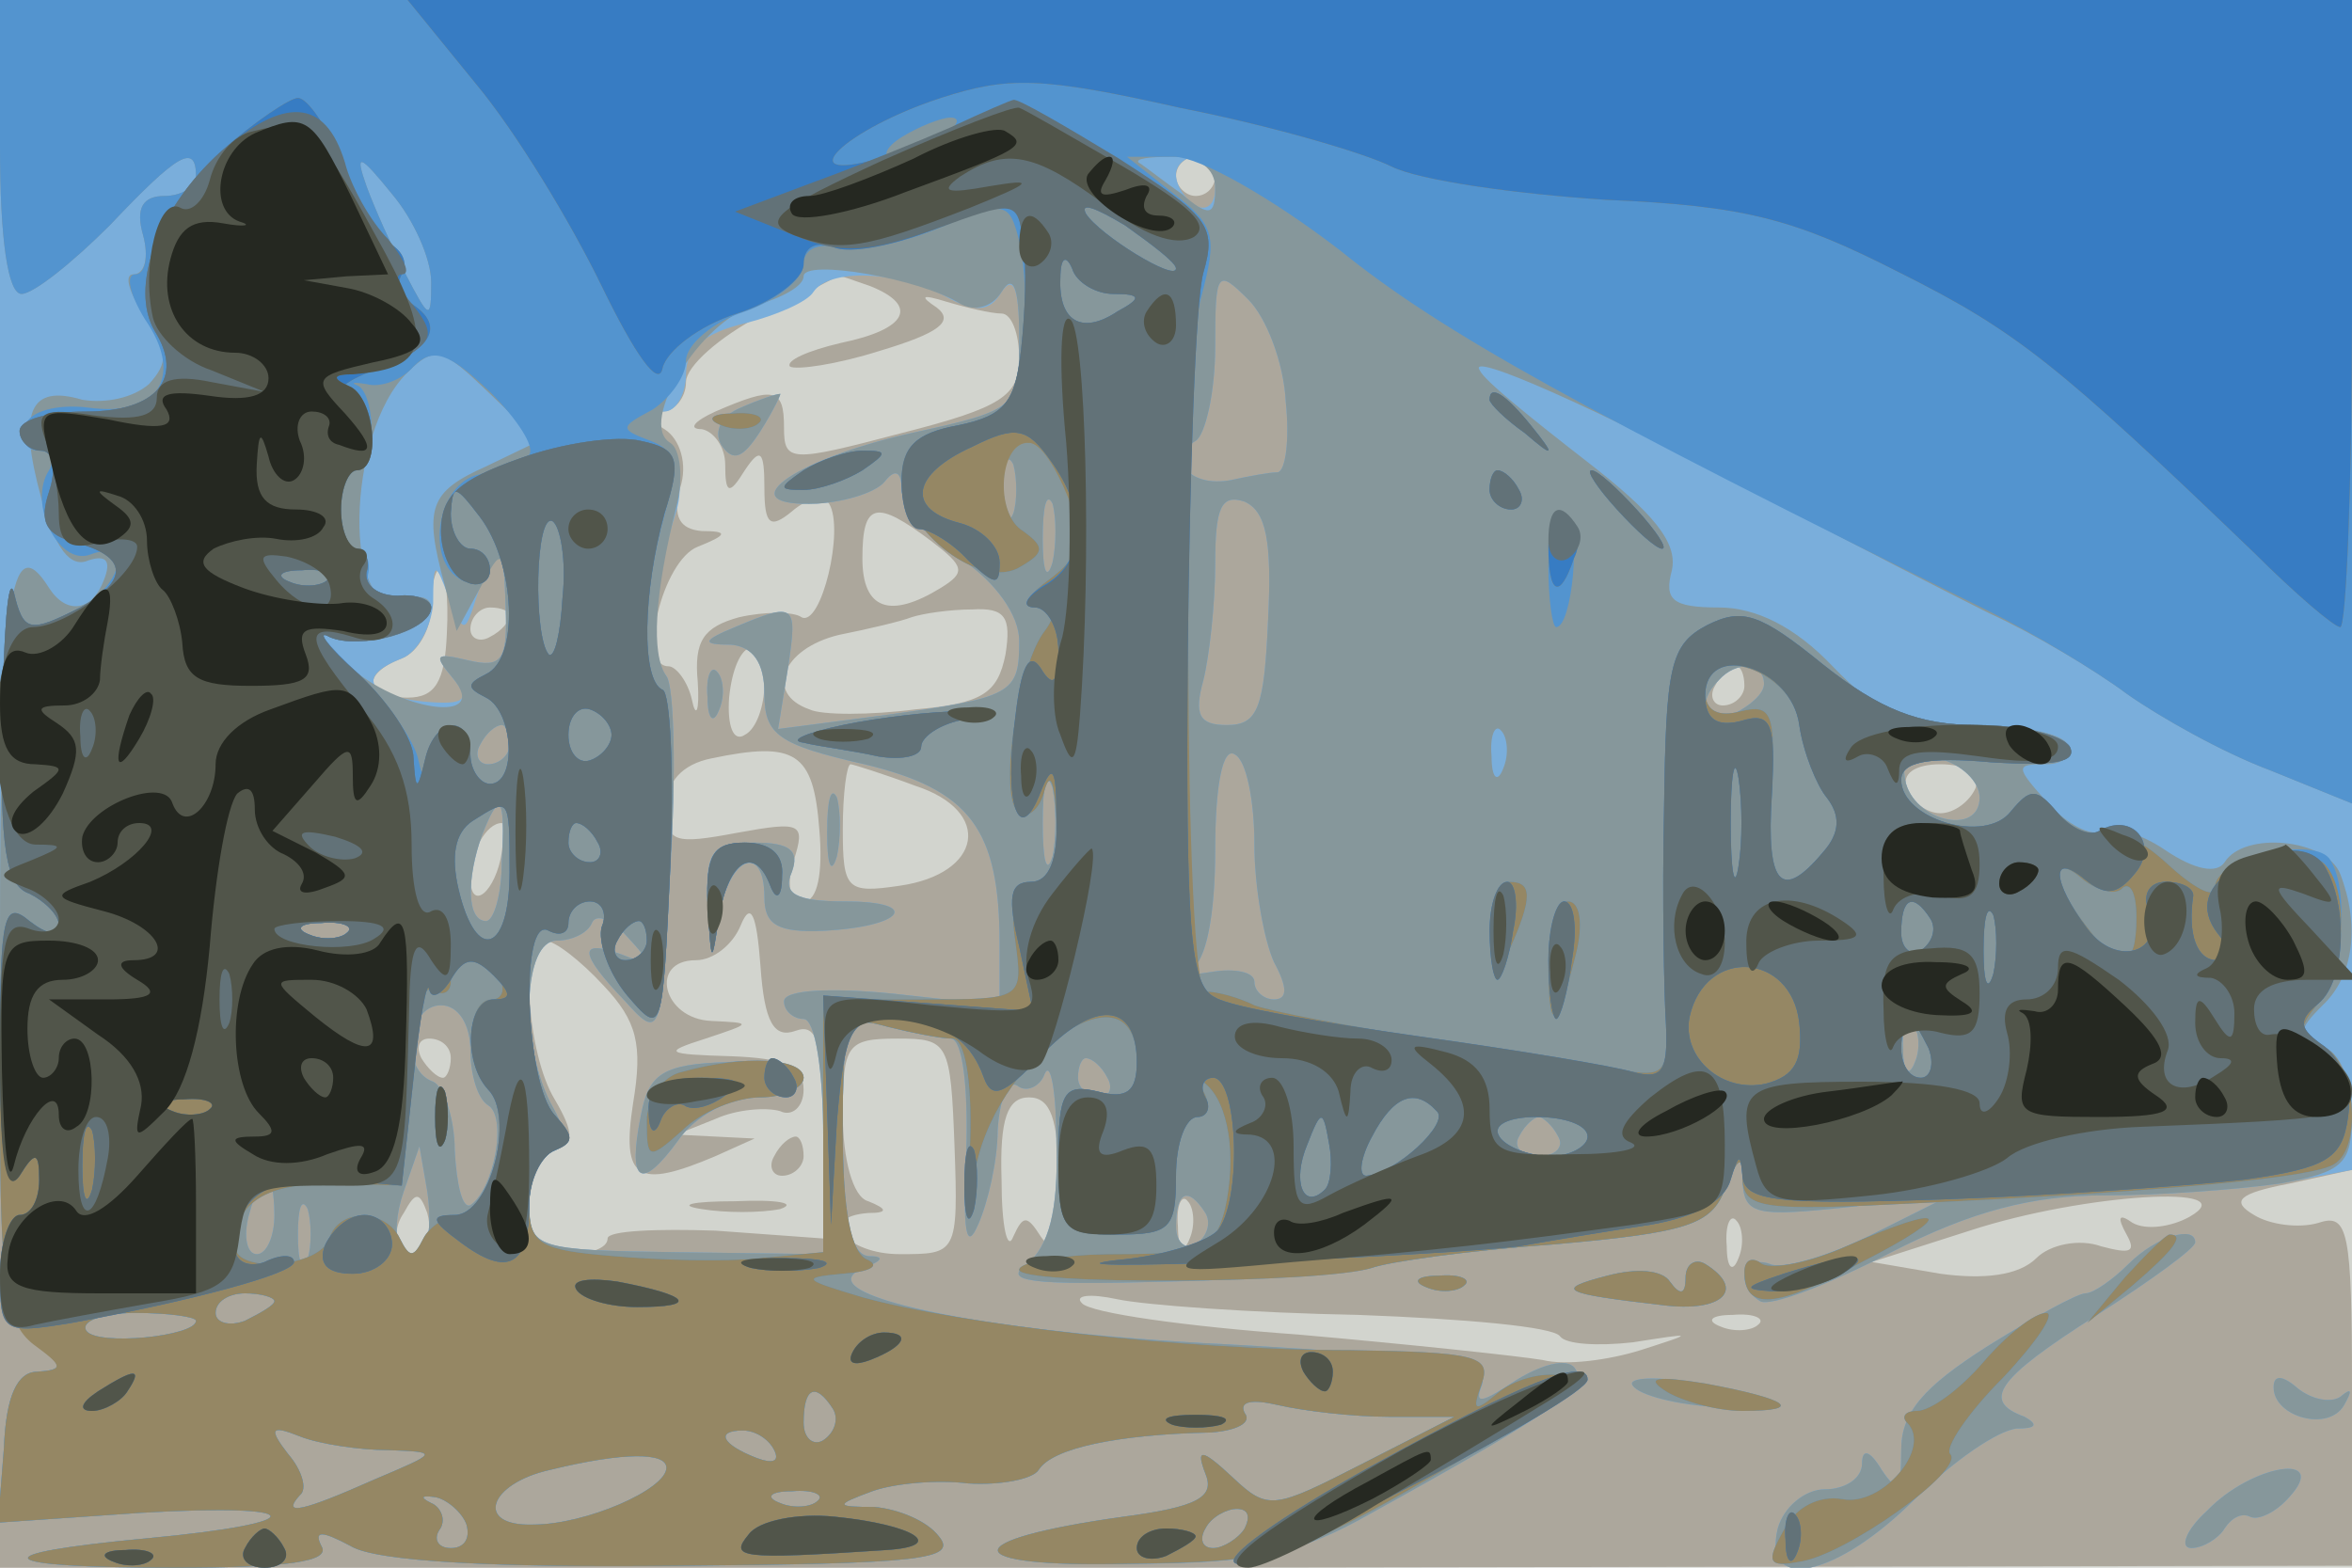 <svg xmlns="http://www.w3.org/2000/svg" xmlns:xlink="http://www.w3.org/1999/xlink" width="120" height="80"><g><svg xmlns="http://www.w3.org/2000/svg" xmlns:xlink="http://www.w3.org/1999/xlink" width="120" height="80"/><svg xmlns="http://www.w3.org/2000/svg" width="120" height="80" version="1.0" viewBox="0 0 120 80"><g fill="#d2d4ce" transform="matrix(.1 0 0 -.1 0 80)"><path d="M0 400V0h1200v800H0V400z"/></g></svg><svg xmlns="http://www.w3.org/2000/svg" width="120" height="80" version="1.0" viewBox="0 0 120 80"><g fill="#aca79c" transform="matrix(.1 0 0 -.1 0 80)"><path d="M0 400V0h600l600 1v90c0 81-2 90-17 85-10-3-25-1-33 4-12 7-8 11 18 16l32 7v597H0V400zm620 310c0-5-4-10-10-10-5 0-10 5-10 10 0 6 5 10 10 10 6 0 10-4 10-10zm-176-56c25-10 19-22-15-29-17-4-28-9-26-12 3-2 24 1 46 8 30 9 38 15 29 22-9 6-8 7 5 3 10-3 23-6 28-6s9-10 9-23c0-19-9-25-60-38-57-15-60-15-60 3 0 20-5 21-35 8-11-5-14-9-7-9 6-1 12-9 12-18 0-15 2-16 10-3 8 12 10 10 10-9s3-21 14-12c8 7 16 8 19 4 8-13-4-63-14-58-4 3-19 3-32 0-18-5-23-12-21-33 1-15-1-19-3-9-2 9-8 17-12 17-16 0-3 54 15 61 15 6 16 8 2 8-11 1-15 7-11 22 4 12 0 25-8 30-10 6-10 9-1 9 6 0 12 7 12 15s17 23 38 34c20 10 38 19 39 20s8-2 17-5zm31-130c17-13 18-16 5-24-26-16-40-11-40 15 0 29 7 30 35 9zm-247-47c-1-25-6-33-20-33-22 0-24 12-3 20 8 3 15 15 15 26s2 20 5 20c2 0 4-15 3-33zm32 9c0-3-4-8-10-11-5-3-10-1-10 4 0 6 5 11 10 11 6 0 10-2 10-4zm253-20c-4-20-12-25-46-28-23-3-48-3-54 0-23 8-14 31 15 38 15 3 32 7 37 9 6 2 20 4 31 4 17 1 20-4 17-23zm-123-15c0-11-4-23-10-26-6-4-9 5-8 19 3 30 18 35 18 7zm500-1c0-5-5-10-11-10-5 0-7 5-4 10 3 6 8 10 11 10 2 0 4-4 4-10zm-472-73c2-23-1-37-8-37s-9 8-5 21c6 19 4 20-29 14-32-6-36-5-36 13 0 13 8 22 23 25 43 9 52 3 55-36zm49 22c40-13 34-45-8-51-27-4-29-2-29 29 0 18 2 33 4 33 1 0 17-5 33-11zm541-1c-3-7-11-13-18-13s-15 6-17 13c-3 7 4 12 17 12s20-5 18-12zm-752-33c-3-20-16-31-16-13 0 13 8 28 16 28 1 0 1-7 0-15zm150-91c11 4 14-6 14-50v-56l-55 4c-30 1-55 0-55-4 0-5-9-8-20-8-14 0-20 7-20 24 0 13 6 26 13 29 10 3 10 9 0 26-14 23-18 81-5 81 5 0 18-10 30-23 17-18 20-30 15-60-6-39 2-44 42-27l20 9-20 1-20 1 20 8c11 5 26 6 33 4 6-3 12 2 12 11 0 12-10 16-37 17-34 1-35 2-13 9 24 8 24 8 3 9-25 1-32 31-8 31 9 0 19 8 23 18 5 12 8 6 10-21 2-29 7-37 18-33zm-176-14c0-5-2-10-4-10-3 0-8 5-11 10-3 6-1 10 4 10 6 0 11-4 11-10zm257-45c2-55 1-55-28-55-27 0-43 19-16 21 10 0 10 2 0 6-8 2-13 22-13 44 0 36 2 39 28 39s27-2 29-55zm53-17c0-28-3-38-9-29-7 11-9 11-14 0-3-8-6 5-6 29-1 31 3 42 14 42s15-11 15-42zm-324-35c-10-10-19 5-10 18 6 11 8 11 12 0 2-7 1-15-2-18zm391 5c-3-8-6-5-6 6-1 11 2 17 5 13 3-3 4-12 1-19zm510 11c-9-5-22-7-29-3-7 5-8 3-3-6s2-10-13-6c-11 4-26 1-33-6-9-9-27-11-49-8l-35 6 50 16c58 19 142 24 112 7zm-230-21c-3-8-6-5-6 6-1 11 2 17 5 13 3-3 4-12 1-19zm-194-29c54-2 100-6 103-11 3-4 19-5 37-3 32 5 32 5 4-4-16-5-38-8-50-5-12 2-68 8-125 13-56 4-106 11-110 16-4 4 4 5 18 2s69-7 123-8zm204-5c-3-3-12-4-19-1-8 3-5 6 6 6 11 1 17-2 13-5zm-502 86c-3-5-1-10 4-10 6 0 11 5 11 10 0 6-2 10-4 10-3 0-8-4-11-10zm-37-27c12-2 30-2 40 0 9 3-1 5-23 4-22 0-30-2-17-4z"/></g></svg><svg xmlns="http://www.w3.org/2000/svg" width="120" height="80" version="1.0" viewBox="0 0 120 80"><g fill="#7aaedb" transform="matrix(.1 0 0 -.1 0 80)"><path d="M0 464c0-309 1-338 18-350 14-11 15-13 1-14C9 100 3 88 2 61l-3-38 73 5c86 5 89-5 3-13S-5 0 89 0c57 0 80 3 75 11-4 8 0 8 15 0 13-8 75-11 166-10 124 1 144 3 134 15-6 8-21 14-33 15-20 0-20 1-1 8 11 4 33 6 49 4 16-1 33 2 36 7 7 11 40 18 88 19 13 1 21 5 17 10-3 6 4 7 17 4s38-6 57-6h33l-47-24c-45-23-48-24-66-7-16 15-19 15-14 2 5-12-4-17-42-22-86-12-85-26 2-24 66 0 88 5 125 26 94 52 110 64 104 73-3 6-15 4-30-5-18-12-22-13-18-3 4 11-23 15-130 21-126 6-218 26-185 39 10 4 10 6 2 6-9 1-13 20-13 62 0 59 1 61 23 55 12-3 27-6 32-6 6 0 9-24 8-57-2-42 0-52 6-38 5 11 10 33 10 48 1 16 5 26 10 23 5-4 12 0 14 6 3 7 6-9 6-36 1-34-4-52-15-61-13-9 1-11 72-9 49 1 96 5 104 7 8 3 50 9 93 12 68 6 80 10 87 28 7 19 9 19 9 4 1-17 7-18 54-13l52 6-40-20c-22-11-46-18-52-15-14 5-18-11-5-19 5-3 34 8 67 25 41 21 72 29 109 29 28 0 68 3 89 6l37 7v597H0V464zm620 240c0-8-4-12-10-9-5 3-10 10-10 16 0 5 5 9 10 9 6 0 10-7 10-16zm-138-55c16-9 23-8 29 2 6 9 9 2 9-23 0-36 0-37-55-49-62-14-94-38-48-36 15 1 31 6 35 12 5 6 8 4 8-5 0-8 14-24 30-35 18-12 30-29 30-42 0-27-3-29-69-38l-54-7 5 31c5 33 4 34-27 21-17-7-17-9-2-9 11-1 17-9 17-25 0-21 7-26 51-36 54-13 69-33 69-92v-31l-55 6c-31 3-55 2-55-4 0-5 5-9 10-9 6 0 10-27 10-60v-60l-75 1c-71 1-75 2-75 24 0 13 5 25 11 27 9 3 9 9 0 25-16 31-14 83 3 83 8 0 16 4 18 9s10 2 18-7c13-14 12-15-3-9-22 8-22 1 2-24 18-20 19-19 23 68 3 48 2 93-2 98-9 11-6 50 5 84 4 13 1 28-5 36-9 11-9 15-1 15 6 0 11 9 11 19 0 13 9 21 30 26 16 4 32 11 35 16 8 12 42 11 67-2zm174-54c2-19 0-35-4-36-4 0-15-2-24-4-21-4-33 11-18 20 5 3 10 25 10 48 0 39 1 40 17 24 9-9 18-32 19-52zm-139-57c-3-7-5-2-5 12s2 19 5 13c2-7 2-19 0-25zm20-25c-3-10-5-4-5 12 0 17 2 24 5 18 2-7 2-21 0-30zm110-29c-2-45-5-54-21-54-14 0-17 5-12 23 3 12 6 39 6 59 0 29 3 36 15 32 11-5 14-20 12-60zm-389 5c1-26-2-30-19-26s-18 3-8-9c9-11 7-14-15-12-29 3-34 13-11 22 8 3 15 16 16 28 0 22 1 22 8 3 8-19 8-19 15 3 10 30 13 28 14-9zm642-38c0-5-7-11-15-15-15-5-20 5-8 17 9 10 23 9 23-2zm-640-31c0-5-5-10-11-10-5 0-7 5-4 10 3 6 8 10 11 10 2 0 4-4 4-10zm380-51c0-22 5-49 10-60 7-13 7-19 0-19-5 0-10 4-10 9s-10 7-22 5c-13-2-17-2-10 2 7 3 12 26 12 60s4 53 10 49c6-3 10-24 10-46zm370 24c0-20-34-12-38 9-2 12 2 15 17 11 12-3 21-12 21-20zm-473-30c-3-10-5-2-5 17s2 27 5 18c2-10 2-26 0-35zm-281-3c0-16-4-30-8-30-10 0-10 22-2 44 9 23 12 20 10-14zm-79-36c-3-3-12-4-19-1-8 3-5 6 6 6 11 1 17-2 13-5zm63-60c0-13 4-25 9-28 10-6 3-43-9-51-4-2-7 10-8 28 0 17-6 33-11 35-17 6-13 39 4 39 9 0 15-10 15-23zm737-6c-3-8-6-5-6 6-1 11 2 17 5 13 3-3 4-12 1-19zm-412-8c3-5 1-10-4-10-6 0-11 5-11 10 0 6 2 10 4 10 3 0 8-4 11-10zm230-30c3-5-1-10-10-10s-13 5-10 10c3 6 8 10 10 10s7-4 10-10zm-579-58c-12-11-18 7-10 30l8 23 4-23c2-13 1-26-2-30zm-76 18c0-11-4-20-9-20s-7 9-4 20 7 20 9 20 4-9 4-20zm17-22c-3-7-5-2-5 12s2 19 5 13c2-7 2-19 0-25zm458 23c3-5 1-12-5-16-5-3-10 1-10 9 0 18 6 21 15 7zm-475-45c0-2-7-6-15-10-8-3-15-1-15 4 0 6 7 10 15 10s15-2 15-4zm-40-10c0-8-51-13-56-5-3 5 9 9 25 9 17 0 31-2 31-4zm325-45c3-5 1-12-5-16-5-3-10 1-10 9 0 18 6 21 15 7zM198 60c26-1 26-1-7-15-36-16-48-19-38-8 4 3 1 13-6 21-10 13-9 15 6 9 10-4 31-7 45-7zm197 0c3-6-1-7-9-4-18 7-21 14-7 14 6 0 13-4 16-10zm-55-9c0-11-41-29-68-29-30-1-23 21 9 28 37 9 59 9 59 1zM238 22c2-7-1-12-8-12-6 0-9 4-6 9 4 5 1 12-4 14-6 3-5 4 2 3 6-1 14-8 16-14zm179 12c-3-3-12-4-19-1-8 3-5 6 6 6 11 1 17-2 13-5zm218-14c-3-5-11-10-16-10-6 0-7 5-4 10 3 6 11 10 16 10 6 0 7-4 4-10zM378 592c-10-4-14-12-10-19 6-9 11-7 20 7 7 11 11 20 10 19-2 0-11-3-20-7zm-17-148c0-11 3-14 6-6 3 7 2 16-1 19-3 4-6-2-5-13zm61-69c0-16 2-22 5-12 2 9 2 23 0 30-3 6-5-1-5-18zm-61-37c2-31 2-31 6-5 5 30 23 37 23 9 0-14 7-18 30-17 41 2 51 15 11 15-25 0-32 4-27 15 4 11-1 15-19 15-22 0-25-4-24-32zm-34-107c-7-35 0-39 19-13 8 12 26 22 40 22 13 0 24 5 24 10 0 6-17 10-39 8-33-1-40-6-44-27zm759-76c-8-8-18-15-22-15s-26-12-50-27c-33-21-44-34-44-53 0-20-2-22-10-10-6 10-10 11-10 3 0-7-8-13-19-13-10 0-21-9-24-20-8-33 30-25 70 15 19 19 42 35 52 36 10 0 11 2 4 6-22 8-15 19 37 52 28 18 50 34 50 37 0 9-20 3-34-11zm-266-6c-27-7-24-9 28-15 31-4 43 8 22 21-5 3-10 0-10-7 0-9-3-9-8-2-4 6-17 7-32 3zm-92-6c7-3 16-2 19 1 4 3-2 6-13 5-11 0-14-3-6-6zm105-50c3-5 23-10 43-11 47-4 42 3-9 12-22 4-37 3-34-1zm327-1c0-15 28-23 36-9 4 7 4 9-1 5-4-4-14-3-22 3-8 7-13 8-13 1zm-34-63c-11-10-14-19-8-19s14 5 17 10c4 6 9 8 13 6s13 2 20 10c21 23-19 17-42-7z"/></g></svg><svg xmlns="http://www.w3.org/2000/svg" width="120" height="80" version="1.0" viewBox="0 0 120 80"><g fill="#86979b" transform="matrix(.1 0 0 -.1 0 80)"><path d="M0 725c0-47 4-75 11-75 6 0 26 16 45 35 35 37 44 42 44 25 0-5-7-10-16-10-11 0-15-6-11-20 3-11 1-20-5-20-5 0-2-10 6-21 12-18 12-24 2-35-8-7-22-10-34-8-27 8-33-6-21-50 7-26 15-36 24-32 9 3 12 0 8-10-6-16-19-18-28-4-20 32-25-6-25-181 0-171 2-193 18-205 14-11 15-13 1-14C9 100 3 88 2 61l-3-38 73 5c86 5 89-5 3-13S-5 0 89 0c57 0 80 3 75 11-4 8 0 8 15 0 13-8 75-11 166-10 124 1 144 3 134 15-6 8-21 14-33 15-20 0-20 1-1 8 11 4 33 6 49 4 16-1 33 2 36 7 7 11 40 18 88 19 13 1 21 5 17 10-3 6 4 7 17 4s38-6 57-6h33l-47-24c-45-23-48-24-66-7-16 15-19 15-14 2 5-12-4-17-42-22-86-12-85-26 2-24 66 0 88 5 125 26 94 52 110 64 104 73-3 6-15 4-30-5-18-12-22-13-18-3 4 11-23 15-130 21-126 6-218 26-185 39 10 4 10 6 2 6-9 1-13 20-13 62 0 59 1 61 23 55 12-3 27-6 32-6 6 0 9-24 8-57-2-42 0-52 6-38 5 11 10 33 10 48 1 16 5 26 10 23 5-4 12 0 14 6 3 7 6-9 6-36 1-34-4-52-15-61-13-9 1-11 72-9 49 1 96 5 104 7 8 3 50 9 93 12 68 6 80 10 87 28 7 19 9 19 9 4 1-17 7-18 54-13l52 6-40-20c-22-11-46-18-52-15-14 5-18-11-5-19 5-3 34 8 67 25 41 21 72 29 109 29 28 0 68 3 89 6 33 6 37 10 37 36 0 16-6 31-15 34-13 5-13 8 0 21 16 15 19 41 9 67-7 18-49 22-59 6-4-6-15-4-30 6-13 9-28 13-33 10s-17 3-27 14c-17 19-17 20-1 20 9 0 14 5 11 10-3 6-25 10-49 10-34 0-48 6-71 30-19 20-39 30-58 30-24 0-28 4-24 19 3 14-9 29-44 56-27 21-52 41-54 46-7 10 57-18 150-67 39-21 88-46 110-57 22-10 54-29 70-41 17-12 49-30 73-39l42-17v410H0v-75zm220-69c0-20-1-19-13 4-7 14-16 34-20 45-6 17-4 17 13-4 11-13 20-33 20-45zm400 48c0-14-3-15-17-3-10 7-20 15-22 16-2 2 5 3 17 3 14 0 22-6 22-16zm-130-59c7-4 16-2 21 6 6 10 9 2 9-23 0-36 0-37-55-49-62-14-94-38-48-36 15 1 31 6 35 12 5 6 8 4 8-5 0-8 14-24 30-35 18-12 30-29 30-42 0-27-3-29-69-38l-54-7 5 31c5 33 4 34-27 21-17-7-17-9-2-9 11-1 17-9 17-25 0-21 7-26 51-36 54-13 69-33 69-92v-31l-55 6c-31 3-55 2-55-4 0-5 5-9 10-9 6 0 10-27 10-60v-60l-75 1c-71 1-75 2-75 24 0 13 5 25 11 27 9 3 9 9 0 25-16 31-14 83 3 83 8 0 16 4 18 9s10 2 18-7c13-14 12-15-3-9-22 8-22 1 2-24 18-20 19-19 23 68 3 48 2 93-2 98-8 11-6 42 5 86 4 15 2 30-3 33-17 10 16 63 43 70 14 4 25 10 25 15 0 9 59-1 80-14zm166-50c2-19 0-35-4-36-4 0-15-2-24-4-21-4-33 11-18 20 5 3 10 25 10 48 0 39 1 40 17 24 9-9 18-32 19-52zm-408-33c-29-13-32-21-21-61l6-23 12 22c11 21 12 21 13-10 1-27-2-31-19-27s-18 3-8-9c20-24-28-17-54 7-12 12-16 19-9 15 15-9 52 2 52 14 0 5-6 7-14 4-31-12-30 85 2 116 14 14 18 12 41-10l26-25-27-13zm269-24c-3-7-5-2-5 12s2 19 5 13c2-7 2-19 0-25zm20-25c-3-10-5-4-5 12 0 17 2 24 5 18 2-7 2-21 0-30zm110-29c-2-45-5-54-21-54-14 0-17 5-12 23 3 12 6 39 6 59 0 29 3 36 15 32 11-5 14-20 12-60zm253-33c0-5-7-11-15-15-15-5-20 5-8 17 9 10 23 9 23-2zm-640-31c0-5-5-10-11-10-5 0-7 5-4 10 3 6 8 10 11 10 2 0 4-4 4-10zm507-12c-3-8-6-5-6 6-1 11 2 17 5 13 3-3 4-12 1-19zm-127-39c0-22 5-49 10-60 7-13 7-19 0-19-5 0-10 4-10 9s-10 7-22 5c-13-2-17-2-10 2 7 3 12 26 12 60s4 53 10 49c6-3 10-24 10-46zm370 24c0-20-34-12-38 9-2 12 2 15 17 11 12-3 21-12 21-20zm-473-30c-3-10-5-2-5 17s2 27 5 18c2-10 2-26 0-35zm-281-3c0-16-4-30-8-30-10 0-10 22-2 44 9 23 12 20 10-14zm-79-36c-3-3-12-4-19-1-8 3-5 6 6 6 11 1 17-2 13-5zm63-60c0-13 4-25 9-28 10-6 3-43-9-51-4-2-7 10-8 28 0 17-6 33-11 35-17 6-13 39 4 39 9 0 15-10 15-23zm737-6c-3-8-6-5-6 6-1 11 2 17 5 13 3-3 4-12 1-19zm-412-8c3-5 1-10-4-10-6 0-11 5-11 10 0 6 2 10 4 10 3 0 8-4 11-10zm230-30c3-5-1-10-10-10s-13 5-10 10c3 6 8 10 10 10s7-4 10-10zm-579-58c-12-11-18 7-10 30l8 23 4-23c2-13 1-26-2-30zm-76 18c0-11-4-20-9-20s-7 9-4 20 7 20 9 20 4-9 4-20zm17-22c-3-7-5-2-5 12s2 19 5 13c2-7 2-19 0-25zm458 23c3-5 1-12-5-16-5-3-10 1-10 9 0 18 6 21 15 7zm-475-45c0-2-7-6-15-10-8-3-15-1-15 4 0 6 7 10 15 10s15-2 15-4zm-40-10c0-8-51-13-56-5-3 5 9 9 25 9 17 0 31-2 31-4zm325-45c3-5 1-12-5-16-5-3-10 1-10 9 0 18 6 21 15 7zM198 60c26-1 26-1-7-15-36-16-48-19-38-8 4 3 1 13-6 21-10 13-9 15 6 9 10-4 31-7 45-7zm197 0c3-6-1-7-9-4-18 7-21 14-7 14 6 0 13-4 16-10zm-55-9c0-11-41-29-68-29-30-1-23 21 9 28 37 9 59 9 59 1zM238 22c2-7-1-12-8-12-6 0-9 4-6 9 4 5 1 12-4 14-6 3-5 4 2 3 6-1 14-8 16-14zm179 12c-3-3-12-4-19-1-8 3-5 6 6 6 11 1 17-2 13-5zm218-14c-3-5-11-10-16-10-6 0-7 5-4 10 3 6 11 10 16 10 6 0 7-4 4-10zM378 592c-10-4-14-12-10-19 6-9 11-7 20 7 7 11 11 20 10 19-2 0-11-3-20-7zm-17-148c0-11 3-14 6-6 3 7 2 16-1 19-3 4-6-2-5-13zm61-69c0-16 2-22 5-12 2 9 2 23 0 30-3 6-5-1-5-18zm-61-37c2-31 2-31 6-5 5 30 23 37 23 9 0-14 7-18 30-17 41 2 51 15 11 15-25 0-32 4-27 15 4 11-1 15-19 15-22 0-25-4-24-32zm-34-107c-7-35 0-39 19-13 8 12 26 22 40 22 13 0 24 5 24 10 0 6-17 10-39 8-33-1-40-6-44-27zm759-76c-8-8-18-15-22-15s-26-12-50-27c-33-21-44-34-44-53 0-20-2-22-10-10-6 10-10 11-10 3 0-7-8-13-19-13-10 0-21-9-24-20-8-33 30-25 70 15 19 19 42 35 52 36 10 0 11 2 4 6-22 8-15 19 37 52 28 18 50 34 50 37 0 9-20 3-34-11zm-266-6c-27-7-24-9 28-15 31-4 43 8 22 21-5 3-10 0-10-7 0-9-3-9-8-2-4 6-17 7-32 3zm-92-6c7-3 16-2 19 1 4 3-2 6-13 5-11 0-14-3-6-6zm105-50c3-5 23-10 43-11 47-4 42 3-9 12-22 4-37 3-34-1zm327-1c0-15 28-23 36-9 4 7 4 9-1 5-4-4-14-3-22 3-8 7-13 8-13 1zm-34-63c-11-10-14-19-8-19s14 5 17 10c4 6 9 8 13 6s13 2 20 10c21 23-19 17-42-7z"/></g></svg><svg xmlns="http://www.w3.org/2000/svg" width="120" height="80" version="1.0" viewBox="0 0 120 80"><g fill="#5394cf" transform="matrix(.1 0 0 -.1 0 80)"><path d="M0 725c0-47 4-75 11-75 6 0 26 16 45 35 35 37 44 42 44 25 0-5-7-10-16-10-11 0-15-6-11-20 3-11 1-20-4-20s-3-10 5-23c20-29 7-50-29-45-16 2-30-2-32-9-3-7 0-13 7-13 6 0 8-5 5-10-11-17 5-49 21-43 21 8 17-15-5-27-26-13-29-13-34 8-3 9-5-20-6-66-1-65 2-84 14-88 8-4 15-11 15-16 0-6-6-5-15 2-13 11-15-1-15-95 0-91 3-110 18-121 14-11 15-13 1-14C9 100 3 88 2 61l-3-38 73 5c86 5 89-5 3-13S-5 0 89 0c57 0 80 3 75 11-4 8 0 8 15 0 13-8 75-11 166-10 124 1 144 3 134 15-6 8-21 14-33 15-20 0-20 1-1 8 11 4 33 6 49 4 16-1 33 2 36 7 7 11 40 18 88 19 13 1 21 5 17 10-3 6 4 7 17 4s38-6 57-6h33l-47-24c-45-23-48-24-66-7-16 15-19 15-14 2 5-12-4-17-42-22-86-12-85-26 2-24 76 1 84 3 160 47 53 30 74 47 62 49-10 2-25-2-33-9-12-10-13-9-8 5s-3 16-67 17c-85 0-198 13-249 27-30 9-32 10-10 12 14 1 19 4 13 7-9 3-13 26-13 65 0 58 1 60 23 54 12-3 27-6 33-6s10-20 9-52c-1-29 0-38 2-19 8 60 83 114 83 59 0-15-5-19-20-15-17 4-20 0-20-34 0-37 2-39 30-39 27 0 30 3 30 30 0 17 5 30 11 30 5 0 7 6 3 13-4 6-3 8 1 4 12-10 16-37 10-64-5-20-12-23-55-23-28 0-50-4-50-8 0-8 155-7 180 1 8 3 50 9 93 12 68 6 80 10 87 28 7 17 9 18 9 5 1-15 11-16 89-12 126 6 203 13 213 20 15 9 10 54-6 60-12 5-13 9-3 21 13 16 17 58 7 74-7 13-59 1-59-14 0-6-11 0-24 12-14 13-29 20-34 17s-15 1-22 9c-11 13-14 13-24 1-13-17-56-4-56 16 0 9 13 12 46 9 32-2 44 0 40 8-4 6-25 11-47 11-30 0-50 8-79 31-32 26-41 29-59 20-19-10-21-21-22-94-1-45 0-95 1-110 1-24-1-27-22-23-13 3-57 10-98 16s-82 14-90 17c-8 4-19 7-25 7-13 1-15 310-2 355 8 30 7 36-14 52l-24 19h24c13 0 50-21 85-48 52-42 123-81 331-184 22-11 54-30 70-42 17-12 49-30 73-39l42-17v410H0v-75zm480 5c-8-5-19-10-25-10-5 0-3 5 5 10s20 10 25 10c6 0 3-5-5-10zm-260-74c0-20-1-19-13 4-7 14-16 34-20 45-6 17-4 17 13-4 11-13 20-33 20-45zm302-33c-4-28-9-35-33-40-21-4-29-11-29-27 1-27 41-58 61-45 12 7 12 10 1 18-15 9-13 46 3 46 5 0 14-13 20-28 8-24 6-31-10-43-11-8-14-14-6-14 9 0 10-4 4-12-14-18-24-86-13-93 5-3 11 3 13 12 3 10 5 3 6-14 1-21-4-33-12-33-9 0-12-10-9-30 4-30 4-30-47-30h-51V161l-32-3c-18-2-52-1-75 1-37 3-43 6-43 26 0 13 6 25 13 28 10 4 9 7 0 18-15 16-18 103-3 94 6-3 10-1 10 4 0 6 5 11 11 11s9-6 6-13c-2-7 3-23 13-35 18-21 18-20 22 66 2 48 0 89-4 90-11 5-10 50 1 89 7 26 6 33-7 38-16 6-16 7 1 16 9 6 17 17 17 25s14 20 30 25c17 6 30 17 30 24 0 8 7 11 18 9 9-3 33 2 52 10 33 14 35 13 40-7 3-11 4-36 2-54zm78 40c0-7-39 17-46 28-3 6 5 3 20-6 14-10 26-19 26-22zm-32-13c14 0 15-2 2-9-18-12-30-5-29 17 0 11 3 12 6 5 2-7 12-13 21-13zm-298-82c-3-3-14-8-25-10-23-4-29-48-7-55 6-3 12 0 12 6s-4 11-10 11c-5 0-10 8-10 18 1 15 2 15 15-2 18-24 20-72 3-80-10-5-10-7 0-12 14-7 16-44 2-44-5 0-10 7-10 15 0 21-20 19-21-2-1-16-2-16-6 1-3 10-17 30-31 43-15 14-21 22-14 18 15-7 52 3 52 15 0 4-8 7-17 6-10 0-17 5-15 12 1 6-2 12-6 12s-8 9-8 20 4 20 8 20c10 0 10 37 1 43-5 2-2 2 4 1 7-2 18 2 24 9 10 10 18 7 39-13 14-14 23-28 20-32zm17-73c-1-18-4-31-7-29-8 9-7 73 2 68 4-3 7-20 5-39zm-120 9c-3-3-12-4-19-1-8 3-5 6 6 6 11 1 17-2 13-5zm751-74c2-14 9-31 14-37 7-9 7-18-2-28-21-26-29-17-26 31 2 40 0 45-16 41-11-3-18 0-18 10 0 26 45 11 48-17zm-606-5c0-5-5-11-11-13s-11 4-11 13 5 15 11 13 11-8 11-13zm575-67c-2-13-4-3-4 22s2 35 4 23c2-13 2-33 0-45zm-627-3c0-41-17-47-26-9-4 17-2 29 7 35 19 12 19 13 19-26zm45 15c3-5 1-10-4-10-6 0-11 5-11 10 0 6 2 10 4 10 3 0 8-4 11-10zm778-23c4 3 7-3 7-15 0-27-8-28-26-4-17 22-18 38-1 23 8-6 17-8 20-4zm-98-16c3-5 1-12-5-16-5-3-10 1-10 9 0 18 6 21 15 7zm32-28c-3-10-5-4-5 12 0 17 2 24 5 18 2-7 2-21 0-30zm-840 21c-3-3-12-4-19-1-8 3-5 6 6 6 11 1 17-2 13-5zm153-4c0-5-5-10-11-10-5 0-7 5-4 10 3 6 8 10 11 10 2 0 4-4 4-10zm-75-20c3-5 1-10-4-10-13 0-14-32-2-45 13-14 2-65-14-65-7 0-16-6-19-12-5-10-7-10-12 0-7 15-31 16-36 0-5-15-48-18-48-4 0 23 16 32 50 32l35-1 3 53c2 30 7 50 13 47 5-4 9-1 9 4 0 14 17 14 25 1zm729-35c3-8 1-15-4-15-6 0-10 7-10 15s2 15 4 15 6-7 10-15zm-251-32c7-6-21-32-36-33-4 0-3 9 3 20 11 21 22 25 33 13zm-57-40c-11-11-17 4-9 23 7 18 8 18 11 1 2-10 1-21-2-24zm134 27c0-5-9-10-19-10-11 0-23 5-26 10-4 6 5 10 19 10s26-4 26-10zm-670-84c0-2-7-6-15-10-8-3-15-1-15 4 0 6 7 10 15 10s15-2 15-4zm-40-10c0-8-51-13-56-5-3 5 9 9 25 9 17 0 31-2 31-4zm325-45c3-5 1-12-5-16-5-3-10 1-10 9 0 18 6 21 15 7zM198 60c26-1 26-1-7-15-36-16-48-19-38-8 4 3 1 13-6 21-10 13-9 15 6 9 10-4 31-7 45-7zm197 0c3-6-1-7-9-4-18 7-21 14-7 14 6 0 13-4 16-10zm-55-9c0-11-41-29-68-29-30-1-23 21 9 28 37 9 59 9 59 1zM238 22c2-7-1-12-8-12-6 0-9 4-6 9 4 5 1 12-4 14-6 3-5 4 2 3 6-1 14-8 16-14zm179 12c-3-3-12-4-19-1-8 3-5 6 6 6 11 1 17-2 13-5zm218-14c-3-5-11-10-16-10-6 0-7 5-4 10 3 6 11 10 16 10 6 0 7-4 4-10zM368 583c7-3 16-2 19 1 4 3-2 6-13 5-11 0-14-3-6-6zm42-23c-13-9-13-10 0-10 8 0 22 5 30 10 13 9 13 10 0 10-8 0-22-5-30-10zm20-130c-19-4-28-8-20-9 8-2 25-4 38-7 12-2 22 0 22 5s10 12 23 14c20 4 20 4-3 4-14 0-41-3-60-7zm-69-92c2-31 2-31 6-5 5 28 18 36 26 15 3-8 6-6 6 5 1 11-6 17-19 17-16 0-20-6-19-32zm-13-85c-10-2-18-14-18-25 0-20 1-20 18-5 10 10 28 17 40 17s22 5 22 10c0 10-30 12-62 3zm-126-23c0-14 2-19 5-12 2 6 2 18 0 25-3 6-5 1-5-13zm538 366c0-2 8-10 18-17 15-13 16-12 3 4s-21 21-21 13zm0-46c0-5 5-10 11-10 5 0 7 5 4 10-3 6-8 10-11 10-2 0-4-4-4-10zm65-10c10-11 20-20 23-20s-3 9-13 20-20 20-23 20 3-9 13-20zm-35-29c0-17 2-31 4-31 8 0 13 51 5 56-5 3-9-9-9-25zm-29-188c0-25 1-26 9-8 12 27 12 35 0 35-5 0-10-12-9-27zm29-15c0-36 4-35 14 5 4 16 2 27-4 27-5 0-10-14-10-32zm152-144c-18-8-37-12-43-9-5 4-9 2-9-4 0-20 16-19 60 5 49 25 44 31-8 8zm142-16-19-23 23 19c21 18 27 26 19 26-2 0-12-10-23-22zm-264 1c-27-7-24-9 28-15 31-4 43 8 22 21-5 3-10 0-10-7 0-9-3-9-8-2-4 6-17 7-32 3zm-92-6c7-3 16-2 19 1 4 3-2 6-13 5-11 0-14-3-6-6zm284-38c-12-14-27-25-34-25-6 0-8-3-5-6 13-13-13-43-33-39-12 2-24-4-30-16-9-16-8-19 8-16 23 3 85 47 77 55-3 3 9 21 27 39 17 18 27 33 22 33-6 0-20-11-32-25zM850 90c8-5 26-10 39-10 32 0 24 6-19 14-25 4-31 3-20-4z"/></g></svg><svg xmlns="http://www.w3.org/2000/svg" width="120" height="80" version="1.0" viewBox="0 0 120 80"><g fill="#958764" transform="matrix(.1 0 0 -.1 0 80)"><path d="M243 757c20-24 48-70 64-103 17-35 29-52 31-42 2 9 19 22 38 28s34 18 34 25c0 9 6 12 15 9 8-4 33 1 54 10 39 15 40 15 43-7 2-12 1-37-1-55-3-27-8-34-32-39-21-4-29-11-29-27 1-27 41-58 61-45 12 7 12 10 1 18-15 9-12 46 3 45 6 0 14-13 20-28 8-23 6-30-10-42-11-8-14-14-6-14 9 0 10-4 4-12-14-18-24-86-13-93 5-3 11 3 13 12 3 10 5 3 6-14 1-21-4-33-12-33-9 0-12-10-9-30 4-30 4-30-47-30h-51V161l-32-3c-18-2-52-1-75 1-37 3-43 6-43 26 0 13 6 25 13 28 10 4 10 7 0 18-15 16-18 103-3 94 6-3 10-1 10 4 0 6 5 11 11 11s9-6 6-13c-2-7 3-23 13-35 18-21 18-20 22 66 2 48 0 89-4 90-11 5-10 50 1 90 9 28 7 33-12 37-12 3-40-1-62-9-31-11-40-19-40-37 0-12 6-24 13-26 6-3 12 0 12 6s-4 11-10 11c-5 0-10 8-10 18 1 15 2 15 15-2 18-24 20-72 3-80-10-5-10-7 0-12 14-7 16-44 2-44-5 0-10 7-10 15 0 21-18 19-23-2-4-17-5-17-6 0 0 10-13 29-28 43-16 14-22 23-15 19 15-7 52 3 52 15 0 4-8 7-17 6-10 0-17 5-16 12 2 6-1 12-5 12s-8 9-8 20 4 20 8 20c13 0 9 40-4 41-7 0-1 5 15 11 28 10 34 22 17 33-6 4-8 10-5 15s1 11-5 15c-6 3-17 22-25 41s-18 34-23 34c-4 0-22-12-39-27-33-30-47-70-34-92 15-24 1-41-35-41-19 0-34-4-34-10 0-5 5-10 11-10s8-9 4-21c-5-15-2-22 14-26 26-7 27-19 2-33-26-13-29-13-34 8-3 9-5-20-6-66-1-65 2-84 14-88 8-4 15-11 15-16 0-6-6-5-15 2-13 11-15-1-15-95 0-91 3-110 17-121 15-11 16-13 2-14C9 100 3 88 2 61l-3-38 73 5c86 5 89-5 3-13S-5 0 89 0c57 0 80 3 75 11-4 8 0 8 15 0 13-8 75-11 166-10 124 1 144 3 134 15-6 8-21 14-33 15-20 0-20 1-1 8 11 4 33 6 49 4 16-1 33 2 36 7 7 11 40 18 88 19 13 1 21 5 17 10-3 6 4 7 17 4s38-6 57-6h33l-47-24c-45-23-48-24-66-7-16 15-19 15-14 2 5-12-4-17-42-22-86-12-85-26 2-24 76 1 84 3 160 47 53 30 74 47 62 49-10 2-25-2-33-9-12-10-13-9-8 5s-3 16-67 17c-85 0-198 13-249 27-30 9-32 10-10 12 14 1 19 4 13 7-9 3-13 26-13 65 0 58 1 60 23 54 12-3 27-6 33-6s10-20 9-52c-1-29 0-38 2-19 8 60 83 114 83 59 0-15-5-19-20-15-17 4-20 0-20-34 0-37 2-39 30-39 27 0 30 3 30 30 0 17 5 30 11 30 5 0 7 6 3 13-4 6-3 8 1 4 12-10 16-37 10-64-5-20-12-23-55-23-28 0-50-4-50-8 0-8 155-7 180 1 8 3 50 9 93 12 68 6 80 10 87 28 7 17 9 18 9 5 1-15 11-16 89-12 126 6 203 13 213 20 15 9 10 54-6 60-12 5-13 9-3 21 15 18 17 61 3 73-14 11-55 1-55-13 0-6-11 0-24 12-14 13-29 20-34 17s-15 1-22 9c-11 13-14 13-24 1-13-17-56-4-56 16 0 9 13 12 46 9 32-2 44 0 40 8-4 6-25 11-47 11-30 0-50 8-79 31-32 26-41 29-59 20-19-10-21-21-22-94-1-45 0-95 1-110 1-24-1-27-22-23-13 3-57 10-98 16s-82 14-90 17c-8 4-19 7-25 7-11 1-12 327-1 367 7 24 2 29-44 58-42 26-54 29-72 20-11-6-34-15-50-20-46-13-17 15 32 31 34 11 51 11 122-5 46-9 94-23 108-30s63-14 110-17c71-3 96-10 149-37 60-30 81-47 181-143 21-21 41-38 44-38s6 72 6 160v160H208l35-43zm357-94c0-7-39 17-46 28-3 6 5 3 20-6 14-10 26-19 26-22zm-32-13c14 0 15-2 2-9-18-12-30-5-29 17 0 11 3 12 6 5 2-7 12-13 21-13zM287 495c-1-18-4-31-7-29-8 9-7 73 2 68 4-3 7-20 5-39zm-120 9c-3-3-12-4-19-1-8 3-5 6 6 6 11 1 17-2 13-5zm751-74c2-14 9-31 14-37 7-9 7-18-2-28-21-26-29-17-26 31 2 40 0 45-16 41-11-3-18 0-18 10 0 26 45 11 48-17zm-606-5c0-5-5-11-11-13s-11 4-11 13 5 15 11 13 11-8 11-13zm575-67c-2-13-4-3-4 22s2 35 4 23c2-13 2-33 0-45zm-627-3c0-41-17-47-26-9-4 17-2 29 7 35 19 12 19 13 19-26zm45 15c3-5 1-10-4-10-6 0-11 5-11 10 0 6 2 10 4 10 3 0 8-4 11-10zm778-23c4 3 7-3 7-15 0-27-8-28-26-4-17 22-18 38-1 23 8-6 17-8 20-4zm-98-16c3-5 1-12-5-16-5-3-10 1-10 9 0 18 6 21 15 7zm32-28c-3-10-5-4-5 12 0 17 2 24 5 18 2-7 2-21 0-30zm-840 21c-3-3-12-4-19-1-8 3-5 6 6 6 11 1 17-2 13-5zm153-4c0-5-5-10-11-10-5 0-7 5-4 10 3 6 8 10 11 10 2 0 4-4 4-10zm-75-20c3-5 1-10-4-10-13 0-14-32-2-45 13-14 2-65-14-65-7 0-16-6-19-12-5-10-7-10-12 0-7 15-31 16-36 0-5-15-48-18-48-4 0 23 16 32 50 32l35-1 3 53c2 30 7 50 13 47 5-4 9-1 9 4 0 14 17 14 25 1zm729-35c3-8 1-15-4-15-6 0-10 7-10 15s2 15 4 15 6-7 10-15zm-251-32c7-6-21-32-36-33-4 0-3 9 3 20 11 21 22 25 33 13zm-57-40c-11-11-17 4-9 23 7 18 8 18 11 1 2-10 1-21-2-24zm134 27c0-5-9-10-19-10-11 0-23 5-26 10-4 6 5 10 19 10s26-4 26-10zm-670-84c0-2-7-6-15-10-8-3-15-1-15 4 0 6 7 10 15 10s15-2 15-4zm-40-10c0-8-51-13-56-5-3 5 9 9 25 9 17 0 31-2 31-4zm325-45c3-5 1-12-5-16-5-3-10 1-10 9 0 18 6 21 15 7zM198 60c26-1 26-1-7-15-36-16-48-19-38-8 4 3 1 13-6 21-10 13-9 15 6 9 10-4 31-7 45-7zm197 0c3-6-1-7-9-4-18 7-21 14-7 14 6 0 13-4 16-10zm-55-9c0-11-41-29-68-29-30-1-23 21 9 28 37 9 59 9 59 1zM238 22c2-7-1-12-8-12-6 0-9 4-6 9 4 5 1 12-4 14-6 3-5 4 2 3 6-1 14-8 16-14zm179 12c-3-3-12-4-19-1-8 3-5 6 6 6 11 1 17-2 13-5zm218-14c-3-5-11-10-16-10-6 0-7 5-4 10 3 6 11 10 16 10 6 0 7-4 4-10zM222 230c0-14 2-19 5-12 2 6 2 18 0 25-3 6-5 1-5-13zm538 366c0-2 8-10 18-17 15-13 16-12 3 4s-21 21-21 13zm-392-13c7-3 16-2 19 1 4 3-2 6-13 5-11 0-14-3-6-6zm42-23c-13-9-13-10 0-10 8 0 22 5 30 10 13 9 13 10 0 10-8 0-22-5-30-10zm350-10c0-5 5-10 11-10 5 0 7 5 4 10-3 6-8 10-11 10-2 0-4-4-4-10zm65-10c10-11 20-20 23-20s-3 9-13 20-20 20-23 20 3-9 13-20zm-35-19c0-25 6-27 13-6 4 8 2 17-3 20-6 4-10-3-10-14zm-360-91c-19-4-28-8-20-9 8-2 25-4 38-7 12-2 22 0 22 5s10 12 23 14c20 4 20 4-3 4-14 0-41-3-60-7zm-69-92c2-31 2-31 6-5 5 28 18 36 26 15 3-8 6-6 6 5 1 11-6 17-19 17-16 0-20-6-19-32zm400-15c0-25 1-26 9-8 12 27 12 35 0 35-5 0-10-12-9-27zm29-15c0-36 4-35 14 5 4 16 2 27-4 27-5 0-10-14-10-32zm-442-55c-10-2-18-14-18-25 0-20 1-20 18-5 10 10 28 17 40 17s22 5 22 10c0 10-30 12-62 3zm594-89c-18-8-37-12-43-9-5 4-9 2-9-4 0-20 16-19 60 5 49 25 44 31-8 8zm142-16-19-23 23 19c21 18 27 26 19 26-2 0-12-10-23-22zm-264 1c-27-7-24-9 28-15 31-4 43 8 22 21-5 3-10 0-10-7 0-9-3-9-8-2-4 6-17 7-32 3zm-92-6c7-3 16-2 19 1 4 3-2 6-13 5-11 0-14-3-6-6zm284-38c-12-14-27-25-34-25-6 0-8-3-5-6 13-13-13-43-33-39-12 2-24-4-30-16-9-16-8-19 8-16 23 3 85 47 77 55-3 3 9 21 27 39 17 18 27 33 22 33-6 0-20-11-32-25zM850 90c8-5 26-10 39-10 32 0 24 6-19 14-25 4-31 3-20-4z"/></g></svg><svg xmlns="http://www.w3.org/2000/svg" width="120" height="80" version="1.0" viewBox="0 0 120 80"><g fill="#377cc3" transform="matrix(.1 0 0 -.1 0 80)"><path d="M243 757c20-24 48-70 64-103 17-35 29-52 31-42 2 9 19 22 38 28s34 18 34 25c0 9 6 12 15 9 8-4 33 1 54 10 39 15 40 15 43-7 2-12 1-37-1-55-3-27-8-34-32-39-22-4-29-11-29-29 0-13 4-24 9-24s17-7 25-16c14-13 16-13 16-1 0 8-9 17-20 20-28 7-25 25 6 39 22 11 28 10 40-7 19-26 18-52-4-64-9-6-11-11-4-11 6 0 12-10 12-22 0-17-3-19-9-9-6 9-10 1-13-25-6-45 2-67 13-38 6 15 8 12 8-13 1-22-4-33-13-33-11 0-12-8-6-33l7-33-53 4-54 4 2-58 2-59 3 53c4 46 7 52 26 52 27 0 42-10 49-30 4-11 10-9 29 11 27 29 49 28 49-3 0-15-5-19-20-15-17 4-20 0-20-34 0-37 2-39 30-39 27 0 30 3 30 30 0 17 5 30 11 30 5 0 7 5 4 10s-1 10 4 10c12 0 15-59 3-77-4-6-28-14-52-16-25-3 5-3 65-1 61 2 124 6 140 8 17 3 47 8 67 11 23 4 38 12 41 23 4 13 5 14 6 2 1-13 17-15 104-12 56 2 125 7 152 10 43 6 50 11 53 32 2 14-3 29-12 36-13 9-14 13-3 22 14 12 15 50 3 70-5 8-16 10-29 6-29-9-38-25-25-41 7-9 7-13-1-13-10 0-15 13-12 33 0 4-6 7-14 7s-12-6-9-14c9-22-16-30-31-10-18 24-19 40-1 25 10-8 16-8 25 3 13 15-1 32-18 22-5-3-14 1-21 9-11 13-14 13-24 1-13-17-56-4-56 16 0 9 13 12 46 9 32-2 44 0 40 8-4 6-25 11-47 11-30 0-50 8-79 31-32 26-41 29-59 20-19-10-21-21-22-94-1-45 0-95 1-110 1-24-2-28-17-24-10 3-58 11-108 18-49 7-97 15-105 20-13 6-15 35-14 176 1 92 4 180 8 194 7 24 2 29-44 58-42 26-54 29-72 20-11-6-34-15-50-20-46-13-17 15 32 31 34 11 51 11 122-5 46-9 94-23 108-30s63-14 110-17c71-3 96-10 149-37 60-30 81-47 181-143 21-21 41-38 44-38s6 72 6 160v160H208l35-43zm357-94c0-7-39 17-46 28-3 6 5 3 20-6 14-10 26-19 26-22zm-32-13c14 0 15-2 2-9-18-12-30-5-29 17 0 11 3 12 6 5 2-7 12-13 21-13zm350-220c2-14 9-31 14-37 7-9 7-18-2-28-21-25-29-17-26 29 2 37 0 43-16 38-12-3-18 1-18 13 0 28 44 15 48-15zm-31-72c-2-13-4-3-4 22s2 35 4 23c2-13 2-33 0-45zm98-27c3-5 1-12-5-16-5-3-10 1-10 9 0 18 6 21 15 7zm32-28c-3-10-5-4-5 12 0 17 2 24 5 18 2-7 2-21 0-30zm-99-25c2-19-2-27-17-31-22-5-43 13-39 34 8 36 52 33 56-3zm66-13c3-8 1-15-4-15-6 0-10 7-10 15s2 15 4 15 6-7 10-15zm-251-32c7-6-21-32-36-33-4 0-3 9 3 20 11 21 22 25 33 13zm-57-40c-11-11-17 4-9 23 7 18 8 18 11 1 2-10 1-21-2-24zm134 27c0-5-9-10-19-10-11 0-23 5-26 10-4 6 5 10 19 10s26-4 26-10zM113 723c-33-30-47-70-34-92 15-24 1-41-35-41-19 0-34-4-34-10 0-5 5-10 11-10s8-9 4-21c-5-15-2-22 14-26 26-7 27-19 2-33-26-13-29-13-34 8-3 9-5-20-6-66-1-65 2-84 14-88 8-4 15-11 15-16 0-6-6-5-15 2-13 11-15 3-15-66 0-55 3-74 10-64 8 13 10 12 10-2 0-10-4-18-10-18-5 0-10-14-10-30 0-30 1-31 37-25 60 11 113 25 113 31 0 4-7 4-15 0-8-3-15 0-15 7 0 26 17 37 51 35l34-3 6 55c3 30 7 51 8 45 1-5 6-3 11 5 7 12 12 12 22 2 9-9 9-12 0-12-14 0-16-32-3-46 14-14 1-64-17-64-13 0-12-3 3-14 24-18 35-12 35 19 0 13 6 25 13 28 10 4 10 7 0 18-15 16-18 103-3 94 6-3 10-1 10 4 0 6 5 11 11 11s9-6 6-13c-2-7 3-23 13-35 18-21 18-20 22 66 2 48 0 89-4 90-11 5-10 50 1 90 9 28 7 33-12 37-12 3-40-1-62-9-31-11-40-19-40-37 0-12 6-24 13-26 6-3 12 0 12 6s-4 11-10 11c-5 0-10 8-10 18 1 15 2 15 15-2 18-24 20-72 3-80-10-5-10-7 0-12 14-7 16-44 2-44-5 0-10 7-10 15 0 21-18 19-23-2-4-17-5-17-6 0 0 10-13 29-28 43-16 14-22 23-15 19 15-7 52 3 52 15 0 4-8 7-17 6-10 0-17 5-16 12 2 6-1 12-5 12s-8 9-8 20 4 20 8 20c13 0 9 40-4 41-7 0-1 5 15 11 28 10 34 22 17 33-6 4-8 10-5 15s1 11-5 15c-6 3-17 22-25 41s-18 34-23 34c-4 0-22-12-39-27zm174-228c-1-18-4-31-7-29-8 9-7 73 2 68 4-3 7-20 5-39zm-120 9c-3-3-12-4-19-1-8 3-5 6 6 6 11 1 17-2 13-5zm145-79c0-5-5-11-11-13s-11 4-11 13 5 15 11 13 11-8 11-13zm-52-70c0-41-17-47-26-9-4 17-2 29 7 35 19 12 19 13 19-26zm45 15c3-5 1-10-4-10-6 0-11 5-11 10 0 6 2 10 4 10 3 0 8-4 11-10zm-128-46c-3-3-12-4-19-1-8 3-5 6 6 6 11 1 17-2 13-5zm153-4c0-5-5-10-11-10-5 0-7 5-4 10 3 6 8 10 11 10 2 0 4-4 4-10zm-223-86c-3-3-12-4-19-1-8 3-5 6 6 6 11 1 17-2 13-5zm-60-41c-3-10-5-4-5 12 0 17 2 24 5 18 2-7 2-21 0-30zm713 403c0-2 8-10 18-17 15-13 16-12 3 4s-21 21-21 13zm-350-36c-13-9-13-10 0-10 8 0 22 5 30 10 13 9 13 10 0 10-8 0-22-5-30-10zm350-10c0-5 5-10 11-10 5 0 7 5 4 10-3 6-8 10-11 10-2 0-4-4-4-10zm65-10c10-11 20-20 23-20s-3 9-13 20-20 20-23 20 3-9 13-20zm-35-19c0-25 6-27 13-6 4 8 2 17-3 20-6 4-10-3-10-14zm-360-91c-19-4-28-8-20-9 8-2 25-4 38-7 12-2 22 0 22 5s10 12 23 14c20 4 20 4-3 4-14 0-41-3-60-7zm-69-92c2-31 2-31 6-5 5 28 18 36 26 15 3-8 6-6 6 5 1 11-6 17-19 17-16 0-20-6-19-32zm399-13c0-14 2-25 4-25s6 11 8 25c3 14 1 25-3 25-5 0-9-11-9-25zm30-15c0-16 2-30 4-30s6 14 8 30c3 17 1 30-4 30-4 0-8-13-8-30zm-400-60c0-5 5-10 11-10 5 0 7 5 4 10-3 6-8 10-11 10-2 0-4-4-4-10zm-168-20c0-14 2-19 5-12 2 6 2 18 0 25-3 6-5 1-5-13zm109 3c0-11 3-13 6-5 2 6 8 10 12 8 4-3 13-1 21 5 11 6 8 9-12 9s-28-5-27-17zm161-38c0-16 2-22 5-12 2 9 2 23 0 30-3 6-5-1-5-18zm-326-30c-4-10 1-15 14-15 11 0 20 7 20 15s-6 15-14 15-16-7-20-15zm217-12c9-2 25-2 35 0 9 3 1 5-18 5s-27-2-17-5zm527-3c-21-7-21-8-5-9 11 0 27 4 35 9 18 11 5 11-30 0zm-616-8c3-5 17-9 31-9 32 0 27 6-10 13-14 2-24 1-21-4zm141-32c-3-6 1-7 9-4 18 7 21 14 7 14-6 0-13-4-16-10zm230-10c3-5 8-10 11-10 2 0 4 5 4 10 0 6-5 10-11 10-5 0-7-4-4-10zM50 90c-9-6-10-10-3-10 6 0 15 5 18 10 8 12 4 12-15 0zm650-38c-47-26-78-48-69-50 13-2 179 84 179 94 0 12-34-2-110-44zM598 73c6-2 18-2 25 0 6 3 1 5-13 5s-19-2-12-5zM382 17c-10-12-5-13 70-8 32 2 14 13-26 17-19 2-39-2-44-9zm529-3c0-11 3-14 6-6 3 7 2 16-1 19-3 4-6-2-5-13zm-786-4c-3-5 1-10 10-10s13 5 10 10c-3 6-8 10-10 10s-7-4-10-10zm455 0c0-5 7-7 15-4 8 4 15 8 15 10s-7 4-15 4-15-4-15-10zM58 3c7-3 16-2 19 1 4 3-2 6-13 5-11 0-14-3-6-6z"/></g></svg><svg xmlns="http://www.w3.org/2000/svg" width="120" height="80" version="1.0" viewBox="0 0 120 80"><g fill="#627278" transform="matrix(.1 0 0 -.1 0 80)"><path d="M112 722c-32-29-46-69-33-91 15-24 1-41-35-41-19 0-34-4-34-10 0-5 5-10 11-10s8-9 4-21c-5-15-2-22 14-26 26-7 27-19 2-33-26-13-29-13-34 8-3 9-5-20-6-66-1-65 2-84 14-88 8-4 15-11 15-16 0-6-6-5-15 2-13 11-15 3-15-66 0-55 3-74 10-64 8 13 10 12 10-2 0-10-4-18-10-18-5 0-10-14-10-30 0-30 1-31 37-25 60 11 113 25 113 31 0 4-7 4-15 0-8-3-15 0-15 7 0 26 17 37 51 35l34-3 6 55c3 30 7 51 8 45 1-5 6-3 11 5 7 12 12 12 22 2 9-9 9-12 0-12-14 0-16-32-3-46 14-14 1-64-17-64-13 0-12-3 3-14 24-18 35-12 35 19 0 13 6 25 13 28 10 4 10 7 0 18-15 16-18 103-3 94 6-3 10-1 10 4 0 6 5 11 11 11s9-6 6-13c-2-7 3-23 13-35 18-21 18-20 22 66 2 48 0 89-4 90-11 5-10 50 1 90 9 28 7 33-12 37-12 3-40-1-62-9-31-11-40-19-40-37 0-12 6-24 13-26 6-3 12 0 12 6s-4 11-10 11c-5 0-10 8-10 18 1 15 2 15 15-2 18-24 20-72 3-80-10-5-10-7 0-12 14-7 16-44 2-44-5 0-10 7-10 15 0 21-18 19-23-2-4-17-5-17-6 0 0 10-13 29-28 43-16 14-22 23-15 19 15-7 52 3 52 15 0 4-8 7-17 6-10 0-17 5-16 12 2 6-1 12-5 12s-8 9-8 20 4 20 8 20c13 0 9 38-4 43-9 4-8 6 2 6 8 1 21 5 29 10 12 8 12 12 2 25-8 9-10 16-6 16 5 0 1 8-7 18-9 9-19 27-22 39-10 33-31 34-64 5zm175-227c-1-18-4-31-7-29-8 9-7 73 2 68 4-3 7-20 5-39zm-120 9c-3-3-12-4-19-1-8 3-5 6 6 6 11 1 17-2 13-5zm145-79c0-5-5-11-11-13s-11 4-11 13 5 15 11 13 11-8 11-13zm-52-70c0-41-17-47-26-9-4 17-2 29 7 35 19 12 19 13 19-26zm45 15c3-5 1-10-4-10-6 0-11 5-11 10 0 6 2 10 4 10 3 0 8-4 11-10zm-128-46c-3-3-12-4-19-1-8 3-5 6 6 6 11 1 17-2 13-5zm153-4c0-5-5-10-11-10-5 0-7 5-4 10 3 6 8 10 11 10 2 0 4-4 4-10zm-223-86c-3-3-12-4-19-1-8 3-5 6 6 6 11 1 17-2 13-5zm-60-41c-3-10-5-4-5 12 0 17 2 24 5 18 2-7 2-21 0-30zm438 542c-16-7-48-20-70-28l-40-15 30-12c24-10 38-9 72 3 41 15 42 15 45-6 2-12 1-37-1-55-3-27-8-34-32-39-22-4-29-11-29-29 0-13 4-24 9-24s17-7 25-16c14-13 16-13 16-1 0 8-9 17-20 20-28 7-25 25 6 39 22 11 28 10 40-7 19-26 18-52-3-64-10-6-12-11-5-11 6 0 12-10 12-22 0-17-3-19-9-9-6 9-10 1-13-25-6-45 2-67 13-38 6 15 8 12 8-13 1-22-4-33-13-33-11 0-12-8-6-33l7-33-53 4-54 4 2-58 2-59 3 53c4 46 7 52 26 52 27 0 42-10 49-30 4-11 10-9 29 11 27 29 49 28 49-3 0-15-5-19-20-15-17 4-20 0-20-34 0-37 2-39 30-39 27 0 30 3 30 30 0 17 5 30 11 30 5 0 7 5 4 10-3 6-1 10 4 10 12 0 15-59 3-77-4-6-28-14-52-16-25-3 5-3 65-1 61 2 124 6 140 8 17 3 47 8 67 11 23 4 38 12 41 23 4 13 5 14 6 2 1-13 17-15 104-12 56 2 125 7 152 10 43 6 50 11 53 32 2 14-3 29-12 36-13 9-14 13-3 22 14 12 15 50 3 70-5 8-16 10-29 6-29-9-38-25-25-41 7-9 7-13-1-13-10 0-15 13-12 33 0 4-6 7-14 7s-12-6-9-14c9-22-16-30-31-10-18 24-19 40-1 25 10-8 16-8 25 3 13 15-1 32-18 22-5-3-14 1-21 9-11 13-14 13-24 1-13-17-56-4-56 16 0 9 13 12 46 9 32-2 44 0 40 8-4 6-25 11-47 11-30 0-50 8-79 31-32 26-41 29-59 20-19-10-21-21-22-94-1-45 0-95 1-110 1-24-2-28-17-24-10 3-58 11-108 18-49 7-97 15-105 20-13 6-15 35-14 176 1 92 4 180 8 194 7 24 2 29-43 58-28 17-52 31-54 30-1 0-15-6-32-14zm115-72c0-7-39 17-46 28-3 6 5 3 20-6 14-10 26-19 26-22zm-32-13c14 0 15-2 2-9-18-12-30-5-29 17 0 11 3 12 6 5 2-7 12-13 21-13zm350-220c2-14 9-31 14-37 7-9 7-18-2-28-21-25-29-17-26 29 2 37 0 43-16 38-12-3-18 1-18 13 0 28 44 15 48-15zm-31-72c-2-13-4-3-4 22s2 35 4 23c2-13 2-33 0-45zm98-27c3-5 1-12-5-16-5-3-10 1-10 9 0 18 6 21 15 7zm32-28c-3-10-5-4-5 12 0 17 2 24 5 18 2-7 2-21 0-30zm-99-25c2-19-2-27-17-31-22-5-43 13-39 34 8 36 52 33 56-3zm66-13c3-8 1-15-4-15-6 0-10 7-10 15s2 15 4 15 6-7 10-15zm-251-32c7-6-21-32-36-33-4 0-3 9 3 20 11 21 22 25 33 13zm-57-40c-11-11-17 4-9 23 7 18 8 18 11 1 2-10 1-21-2-24zm134 27c0-5-9-10-19-10-11 0-23 5-26 10-4 6 5 10 19 10s26-4 26-10zm-50 376c0-2 8-10 18-17 15-13 16-12 3 4s-21 21-21 13zm-350-36c-13-9-13-10 0-10 8 0 22 5 30 10 13 9 13 10 0 10-8 0-22-5-30-10zm350-10c0-5 5-10 11-10 5 0 7 5 4 10-3 6-8 10-11 10-2 0-4-4-4-10zm65-10c10-11 20-20 23-20s-3 9-13 20-20 20-23 20 3-9 13-20zm-35-16c0-8 5-12 10-9 6 4 8 11 5 16-9 14-15 11-15-7zm-360-94c-19-4-28-8-20-9 8-2 25-4 38-7 12-2 22 0 22 5s10 12 23 14c20 4 20 4-3 4-14 0-41-3-60-7zm-69-92c2-31 2-31 6-5 5 28 18 36 26 15 3-8 6-6 6 5 1 11-6 17-19 17-16 0-20-6-19-32zm399-13c0-14 2-25 4-25s6 11 8 25c3 14 1 25-3 25-5 0-9-11-9-25zm30-15c0-16 2-30 4-30s6 14 8 30c3 17 1 30-4 30-4 0-8-13-8-30zm-400-60c0-5 5-10 11-10 5 0 7 5 4 10-3 6-8 10-11 10-2 0-4-4-4-10zm-168-20c0-14 2-19 5-12 2 6 2 18 0 25-3 6-5 1-5-13zm109 3c0-11 3-13 6-5 2 6 8 10 12 8 4-3 13-1 21 5 11 6 8 9-12 9s-28-5-27-17zm161-38c0-16 2-22 5-12 2 9 2 23 0 30-3 6-5-1-5-18zm-326-30c-4-10 1-15 14-15 11 0 20 7 20 15s-6 15-14 15-16-7-20-15zm217-12c9-2 25-2 35 0 9 3 1 5-18 5s-27-2-17-5zm527-3c-21-7-21-8-5-9 11 0 27 4 35 9 18 11 5 11-30 0zm-616-8c3-5 17-9 31-9 32 0 27 6-10 13-14 2-24 1-21-4zm141-32c-3-6 1-7 9-4 18 7 21 14 7 14-6 0-13-4-16-10zm230-10c3-5 8-10 11-10 2 0 4 5 4 10 0 6-5 10-11 10-5 0-7-4-4-10zM50 90c-9-6-10-10-3-10 6 0 15 5 18 10 8 12 4 12-15 0zm650-38c-47-26-78-48-69-50 13-2 179 84 179 94 0 12-34-2-110-44zM598 73c6-2 18-2 25 0 6 3 1 5-13 5s-19-2-12-5zM382 17c-10-12-5-13 70-8 32 2 14 13-26 17-19 2-39-2-44-9zm529-3c0-11 3-14 6-6 3 7 2 16-1 19-3 4-6-2-5-13zm-786-4c-3-5 1-10 10-10s13 5 10 10c-3 6-8 10-10 10s-7-4-10-10zm455 0c0-5 7-7 15-4 8 4 15 8 15 10s-7 4-15 4-15-4-15-10zM58 3c7-3 16-2 19 1 4 3-2 6-13 5-11 0-14-3-6-6z"/></g></svg><svg xmlns="http://www.w3.org/2000/svg" width="120" height="80" version="1.0" viewBox="0 0 120 80"><g fill="#51554a" transform="matrix(.1 0 0 -.1 0 80)"><path d="M450 718c-54-25-62-31-45-38 24-9 36-7 90 14 32 13 34 15 10 11-22-4-26-3-15 5 23 15 38 12 73-14 20-16 37-22 46-17 9 6-2 16-36 36-26 15-50 29-53 30s-34-11-70-27zm-321 15c-10-2-19-13-22-25-3-11-10-17-15-14-11 6-20-29-14-56 2-9 15-22 30-27l27-11-27 5c-19 4-28 1-28-8s-9-12-32-9c-26 4-30 2-25-12 4-10 7-27 7-38 0-15 5-19 20-15 11 3 20 2 20-2 0-14-36-41-53-41-26 0-25-110 1-111 15 0 15-1-2-8-18-7-18-8-3-14 9-3 17-11 17-16 0-6-7-8-15-5-13 5-15-6-15-67 0-52 3-69 10-59 8 13 10 12 10-2 0-10-4-18-10-18-5 0-10-14-10-31 0-24 4-29 18-25 9 2 36 7 59 11 36 6 42 10 45 33 3 24 7 27 43 27 44 0 41-7 44 100 1 23 4 27 11 15 8-12 10-10 10 8 0 13-4 20-10 17-6-4-10 10-10 34 0 28-7 48-25 69-30 36-31 45-5 37 21-7 28 9 10 20-6 4-8 11-5 16 4 5 2 9-2 9-5 0-9 9-9 20s4 20 8 20c13 0 9 38-4 43-9 4-8 6 2 6 40 3 42 17 11 72-30 55-35 59-62 52zm39-231c5-17-13-15-27 2-10 12-9 14 5 12 10-2 20-8 22-14zM47 418c-3-8-6-5-6 6-1 11 2 17 5 13 3-3 4-12 1-19zm134-56c-7-2-18 1-23 6-8 8-4 9 13 5 13-4 18-8 10-11zm10-41c-12-8-51-4-51 5 0 2 15 4 33 4 22 0 28-3 18-9zm-74-43c-3-7-5-2-5 12s2 19 5 13c2-7 2-19 0-25zm-10-44c-3-3-12-4-19-1-8 3-5 6 6 6 11 1 17-2 13-5zm-52-25c-6-33-15-36-15-6 0 15 4 27 9 27 6 0 8-10 6-21zm465 465c0-8 5-12 10-9 6 4 8 11 5 16-9 14-15 11-15-7zm65-33c-3-5-1-12 5-16 5-3 10 1 10 9 0 18-6 21-15 7zm-41-67c3-38 2-82-2-99-5-16-6-39-1-50 6-17 8-16 10 10 6 79 3 197-5 202-5 4-6-23-2-63zm-254-44c0-5 5-10 10-10 6 0 10 5 10 10 0 6-4 10-10 10-5 0-10-4-10-10zm198-97c7-3 16-2 19 1 4 3-2 6-13 5-11 0-14-3-6-6zm-263-13c3-5 8-10 11-10 2 0 4 5 4 10 0 6-5 10-11 10-5 0-7-4-4-10zm193 3c6-2 18-2 25 0 6 3 1 5-13 5s-19-2-12-5zm526-5c-4-6-3-8 4-4 5 3 13 0 15-6 4-10 6-10 6 0 1 9 12 10 41 6 27-4 40-3 40 5 0 15-97 15-106-1zm-681-43c0-27 2-38 4-22 2 15 2 37 0 50-2 12-4 0-4-28zm258 29c0-11 3-14 6-6 3 7 2 16-1 19-3 4-6-2-5-13zm440-51c0-16 3-23 5-17 3 7 14 10 24 7 15-4 20 0 20 16s-6 21-25 21c-21 0-25-5-24-27zm116 16c7-7 15-10 18-7s-2 9-12 12c-14 6-15 5-6-5zm-540-25c-11-14-16-32-12-44 5-17 2-18-50-13-53 6-55 5-54-18 1-17 3-19 6-6 6 22 41 22 72 1 13-10 26-13 32-7 7 7 31 105 26 110-1 0-10-10-20-23zm610 19c-14-4-18-12-14-29 2-13-1-25-7-28-7-3-7-5 2-5 6-1 12-9 12-18 0-15-2-16-10-3s-10 12-10-2c0-10 6-18 13-18 8 0 7-3-3-9-18-12-31-5-24 13 3 8-8 23-25 36-26 18-31 19-31 6 0-9-7-16-16-16-10 0-13-6-10-17 3-10 1-25-4-33s-10-10-10-3-22 11-60 11c-62 0-65-3-54-43 5-19 11-20 59-15 29 3 60 12 69 19 9 8 40 15 69 16 102 4 107 5 107 19 0 13-27 31-42 28-5-1-8 5-8 13 0 10 10 15 27 15h26l-24 26c-21 22-21 24-4 18 18-7 18-6 6 9-7 9-14 16-15 16 0-1-9-3-19-6zm-127-14c0-5 5-7 10-4 6 3 10 8 10 11 0 2-4 4-10 4-5 0-10-5-10-11zm-659-15c0-11 3-14 6-6 3 7 2 16-1 19-3 4-6-2-5-13zm401-9c0-16 2-22 5-12 2 9 2 23 0 30-3 6-5-1-5-18zm96 18c-8-15-3-36 10-40 7-3 12 4 12 16 0 20-16 37-22 24zm236-13c0-11 5-19 10-17 14 5 16 37 2 37-6 0-12-9-12-20zm-203-12c0-13 3-17 6-10 2 6 17 12 31 12 21 0 24 2 12 10-27 18-50 12-49-12zm-559-8c0-14 2-19 5-12 2 6 2 18 0 25-3 6-5 1-5-13zm459-6c0-11 3-14 6-6 3 7 2 16-1 19-3 4-6-2-5-13zm170-19c0-16 3-25 5-19 3 7 14 10 24 7 16-4 20 0 20 20s-5 25-25 23c-21-1-25-6-24-31zm-331-14c0-6 11-11 24-11 15 0 26-7 29-17 4-17 5-17 6 0 0 10 6 15 11 12 6-3 10-1 10 4 0 6-8 11-17 11-10 0-28 3-40 6-14 4-23 2-23-5zm100-14c25-20 22-37-7-47-16-6-36-15-45-20-16-9-18-6-18 25 0 19-5 35-11 35-5 0-8-4-5-9 4-5 0-12-6-14-10-4-10-6 0-6 22-2 13-36-15-54-28-17-28-17 37-11 75 6 107 10 173 19 45 7 47 8 47 41 0 41-9 47-38 24-15-13-18-20-10-23 7-3-6-6-29-6-39-1-43 1-43 23 0 16-7 25-22 29-19 5-21 4-8-6zm-508-27c0-14 2-19 5-12 2 6 2 18 0 25-3 6-5 1-5-13zm36-7c-3-16-7-34-9-42-2-7 2-16 9-18 8-3 12 9 12 41 0 52-5 60-12 19zm72 18c0-4 11-6 25-3 14 2 25 6 25 8s-11 4-25 4-25-4-25-9zm210-36c0-31 3-35 25-35 20 0 25 5 25 25 0 19-4 23-17 18-12-5-15-2-10 10 4 11 1 17-8 17-10 0-15-11-15-35zm-157-52c9-2 23-2 30 0 6 3-1 5-18 5-16 0-22-2-12-5zm145 0c7-3 16-2 19 1 4 3-2 6-13 5-11 0-14-3-6-6zm387-3c-13-6-15-9-5-9 8 0 22 4 30 9 18 12 2 12-25 0zm-621-8c3-5 17-9 31-9 32 0 27 6-10 13-14 2-24 1-21-4zm141-32c-3-6 1-7 9-4 18 7 21 14 7 14-6 0-13-4-16-10zm230-10c3-5 8-10 11-10 2 0 4 5 4 10 0 6-5 10-11 10-5 0-7-4-4-10zM50 90c-9-6-10-10-3-10 6 0 15 5 18 10 8 12 4 12-15 0zm667-29c-73-41-99-61-80-61 7 0 36 14 65 32 29 17 67 40 83 50 57 34 0 16-68-21zM598 73c6-2 18-2 25 0 6 3 1 5-13 5s-19-2-12-5zM382 17c-10-12-5-13 70-8 32 2 14 13-26 17-19 2-39-2-44-9zm-257-7c-3-5 1-10 10-10s13 5 10 10c-3 6-8 10-10 10s-7-4-10-10zm455 0c0-5 7-7 15-4 8 4 15 8 15 10s-7 4-15 4-15-4-15-10zM58 3c7-3 16-2 19 1 4 3-2 6-13 5-11 0-14-3-6-6z"/></g></svg><svg xmlns="http://www.w3.org/2000/svg" width="120" height="80" version="1.0" viewBox="0 0 120 80"><g fill="#252821" transform="matrix(.1 0 0 -.1 0 80)"><path d="M130 732c-19-9-24-39-8-45 7-2 3-3-8-1-16 3-23-3-27-18-7-26 8-48 33-48 9 0 17-6 17-13 0-9-10-12-30-9-21 3-28 1-22-7 5-9-2-11-30-5-36 6-36 6-29-22 8-36 19-48 34-39 9 6 9 10-1 17-11 8-11 9 1 5 8-2 15-12 15-23 0-10 4-22 8-25s9-16 10-27c1-18 8-22 35-22s33 3 28 16-1 15 19 12c16-4 24-1 22 6-2 6-13 10-24 8-11-1-33 2-49 8-21 8-25 13-15 20 8 4 22 7 32 5s21 0 24 6c4 5-3 9-14 9-15 0-21 6-20 23s2 18 6 4c2-9 8-15 13-12s7 12 3 20c-3 8 0 15 6 15s10-3 9-7c-2-5 0-9 5-10 18-7 19-2 3 16-17 18-16 19 14 26 25 5 29 10 20 20-6 8-21 16-33 18l-22 4 22 2 21 1-19 40c-20 41-23 43-49 32zm336-13c-22-10-46-19-53-19-8 0-12-4-9-9s30 0 58 11c60 22 63 24 51 31-4 3-26-3-47-14zm89-8c-6-11 33-36 43-27 3 3 0 6-7 6s-9 4-6 10c4 6-1 7-11 3-12-4-15-3-10 5 4 7 5 12 2 12s-7-4-11-9zM38 481c-6-10-18-17-25-14-9 4-13-4-13-26 0-23 5-31 18-31 16-1 16-2-1-14-11-9-14-17-8-21 6-3 16 6 23 20 10 22 9 28-3 36-11 7-11 9 4 9 9 0 17 6 18 13 0 6 2 20 4 30 4 22-2 22-17-2zm28-46c-9-26-7-32 5-12 6 10 9 21 6 23-2 3-7-2-11-11zm72 3c-17-6-28-17-28-28 0-21-16-36-22-20-4 14-42-1-46-17-1-7 2-13 8-13 5 0 10 5 10 10 0 6 5 10 11 10 16 0-1-20-25-30-20-7-20-8 7-15s38-25 15-25c-9 0-8-4 2-10 12-7 8-10-15-10H25l25-18c17-11 24-24 22-36-4-18-3-18 12-3 11 11 19 41 23 84 3 38 9 72 14 78 6 5 9 2 9-8s7-20 15-23c8-4 12-10 9-15s2-6 12-2c14 5 14 7-5 18l-22 11 21 24c18 21 20 21 20 4 0-15 2-16 9-5 6 9 6 22 0 33-11 20-13 20-51 6zm830-15c7-3 16-2 19 1 4 3-2 6-13 5-11 0-14-3-6-6zm57-3c3-5 11-10 16-10 6 0 7 5 4 10-3 6-11 10-16 10-6 0-7-4-4-10zm-65-58c0-12 9-18 26-20 20-1 25 2 20 14-3 9-6 18-6 20s-9 4-20 4c-13 0-20-7-20-18zm60-13c0-5 5-7 10-4 6 3 10 8 10 11 0 2-4 4-10 4-5 0-10-5-10-11zm-160-24c0-8 5-15 10-15 6 0 10 7 10 15s-4 15-10 15c-5 0-10-7-10-15zm50 5c8-5 20-10 25-10 6 0 3 5-5 10s-19 10-25 10c-5 0-3-5 5-10zm237-10c3-11 12-20 20-20 11 0 11 4 3 20-6 11-15 20-19 20-5 0-7-9-4-20zm-953-1c-3-6-17-8-32-4-16 4-28 1-33-7-13-19-11-62 3-76 9-9 9-12-2-12-13 0-13-2-1-9 9-6 24-6 38 0 17 6 22 6 17-2-4-7-1-10 7-7 10 3 15 24 16 66 2 63 0 71-13 51zm-7-34c9-24 0-25-26-4-23 19-23 19-2 19 12 0 24-7 28-15zm-17-35c0-5-2-10-4-10-3 0-8 5-11 10-3 6-1 10 4 10 6 0 11-4 11-10zM1 253c1-38 3-59 6-48 6 25 23 44 23 26 0-7 4-10 9-6 11 6 10 45-1 45-4 0-8-4-8-10 0-5-4-10-8-10s-8 11-8 25c0 17 5 25 18 25 10 0 18 5 18 10 0 6-11 10-25 10-24 0-25-2-24-67zm524 57c-3-5-1-10 4-10 6 0 11 5 11 10 0 6-2 10-4 10-3 0-8-4-11-10zm435-13c0-7 12-14 28-15 18-1 23 1 13 7-11 7-11 9 0 14 8 3 2 6-13 6-17 1-28-4-28-12zm90-2c0-8-6-13-12-11-7 1-10 1-6-1 5-3 5-16 2-29-6-23-4-24 37-24 34 0 41 3 29 11s-12 12-2 16c9 3 5 12-13 29-30 28-35 29-35 9zm112-40c2-17 8-25 20-25 24 0 23 22-2 38-18 11-20 10-18-13zm-312-22c-14-7-18-13-10-13 17 0 47 17 40 23-3 2-16-2-30-10zm83 10c-18-2-33-9-33-14 0-11 50-1 65 12 5 5 7 8 5 7-3 0-20-3-37-5zm187-3c0-5 5-10 11-10 5 0 7 5 4 10-3 6-8 10-11 10-2 0-4-4-4-10zM70 200c-15-17-27-24-31-18-9 14-34-3-35-24-2-15 7-18 47-18h49v45c0 25-1 45-2 44-2 0-14-13-28-29zm180-17c0-13 5-23 10-23 13 0 13 11 0 30-8 12-10 11-10-7zm435-2c-11-5-23-7-27-4-5 2-8-1-8-6 0-16 23-13 46 4 21 16 19 17-11 6zm89-97c-18-14-18-15 4-4 12 6 22 13 22 15 0 8-5 6-26-11zm-76-40c-38-20-36-28 2-9 17 9 30 18 30 20 0 7-1 6-32-11z"/></g></svg></g></svg>